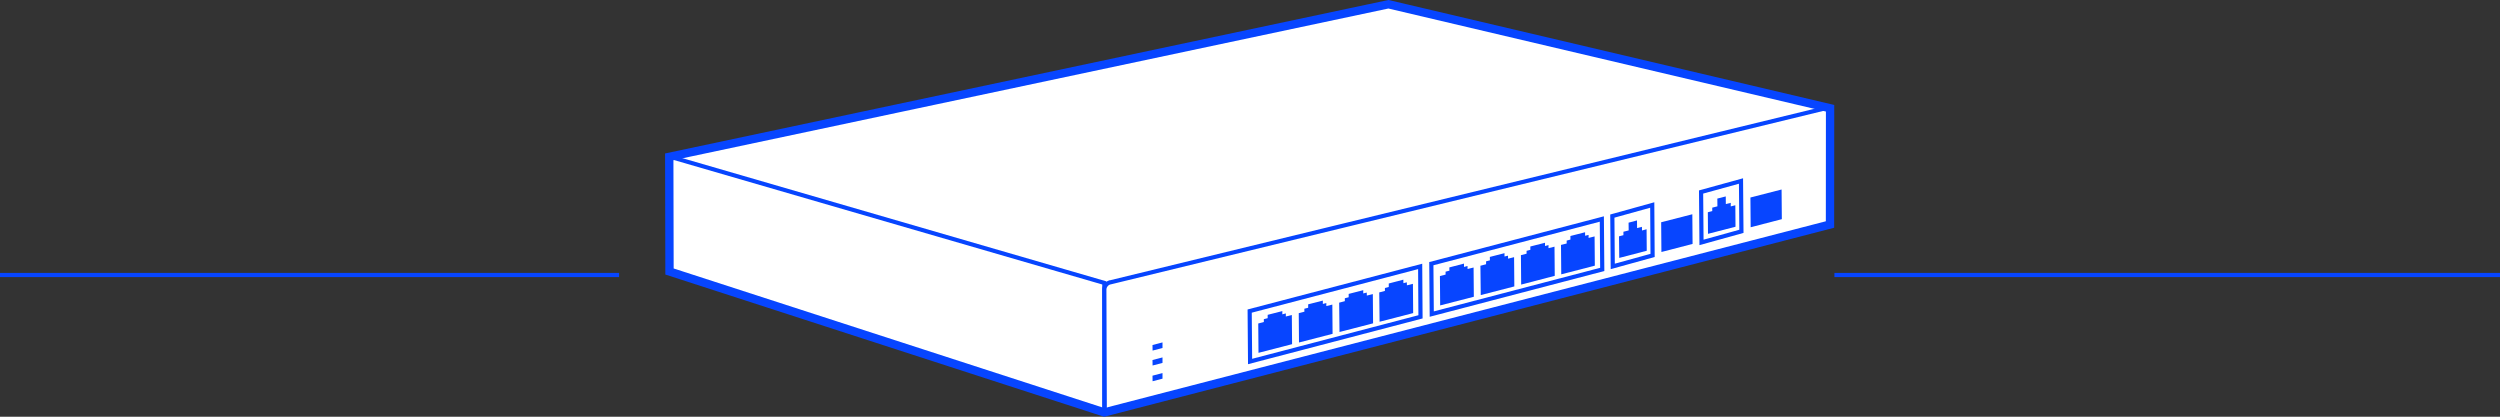 <svg xmlns="http://www.w3.org/2000/svg" viewBox="0 0 300 50.01"><rect x="0" y="0" width="300" height="50.01" fill="#333333" stroke="none"/><defs><style>.cls-1,.cls-4,.cls-5{fill:none;}.cls-1,.cls-3,.cls-4{stroke:#0745ff;stroke-miterlimit:10;}.cls-1,.cls-3{stroke-width:0.5px;}.cls-2,.cls-3{fill:#fff;}.cls-5{stroke:#000;stroke-linejoin:bevel;stroke-width:0.25px;}.cls-6{fill:#0745ff;}.cls-7{fill:#0845ff;}</style></defs><title>Asset 1</title><g id="Layer_2" data-name="Layer 2"><g id="Layer_1-2" data-name="Layer 1"><line class="cls-1" x1="220.13" y1="33" x2="300" y2="33"/><line class="cls-1" y1="33" x2="74.29" y2="33"/><polygon class="cls-2" points="166.61 0.51 219.61 12.99 219.6 26.94 132.51 49.49 80.34 32.58 80.31 18.82 166.61 0.51"/><polygon class="cls-3" points="80.31 18.78 132.52 33.95 132.51 49.48 80.34 32.58 80.31 18.78"/><path class="cls-3" d="M132.52,34.74l.05,14.15c0,.4.28.65.62.57l86.2-22.3a.46.46,0,0,0,.3-.44V13.19c0-.2-.14-.33-.31-.28l-86.26,21A.92.92,0,0,0,132.52,34.74Z"/><polygon class="cls-4" points="166.61 0.51 219.61 12.99 219.6 26.94 132.51 49.49 80.34 32.58 80.31 18.82 166.61 0.51"/><path class="cls-5" d="M80.34,32.58"/><polygon class="cls-6" points="203.11 29.27 199.37 30.24 199.34 26.67 203.08 25.71 203.11 29.27"/><polygon class="cls-3" points="170.42 31.97 149.96 37.33 150.01 43.38 170.46 38.02 170.42 31.97"/><polygon class="cls-6" points="153.88 37.33 153.88 37.72 154.3 37.61 154.3 37.98 155.02 37.8 155.05 41.3 151.02 42.34 150.99 38.82 151.66 38.64 151.66 38.3 152.12 38.18 152.12 37.78 153.88 37.33"/><polygon class="cls-6" points="158.74 36.07 158.74 36.47 159.16 36.37 159.16 36.73 159.88 36.55 159.91 40.06 155.88 41.1 155.85 37.58 156.53 37.4 156.52 37.05 156.98 36.93 156.98 36.52 158.74 36.07"/><polygon class="cls-6" points="163.59 34.82 163.59 35.21 164.01 35.11 164.02 35.47 164.74 35.29 164.77 38.8 160.74 39.84 160.7 36.32 161.38 36.14 161.38 35.79 161.84 35.67 161.84 35.27 163.59 34.82"/><polygon class="cls-6" points="168.4 33.56 168.41 33.98 168.82 33.88 168.83 34.24 169.55 34.06 169.58 37.57 165.55 38.61 165.51 35.09 166.19 34.91 166.19 34.56 166.65 34.44 166.65 34.02 168.4 33.56"/><polygon class="cls-6" points="213.82 26.3 210.08 27.27 210.05 23.7 213.79 22.74 213.82 26.3"/><polygon class="cls-3" points="192.22 26.28 171.76 31.64 171.81 37.69 192.27 32.33 192.22 26.28"/><polygon class="cls-6" points="175.68 31.63 175.68 32.03 176.1 31.92 176.11 32.28 176.83 32.1 176.86 35.61 172.82 36.65 172.79 33.13 173.47 32.95 173.47 32.6 173.93 32.48 173.92 32.09 175.68 31.63"/><polygon class="cls-6" points="180.54 30.38 180.54 30.78 180.96 30.68 180.97 31.04 181.69 30.86 181.72 34.37 177.69 35.41 177.65 31.89 178.33 31.71 178.33 31.36 178.79 31.24 178.78 30.83 180.54 30.38"/><polygon class="cls-6" points="185.4 29.13 185.4 29.52 185.82 29.41 185.82 29.78 186.54 29.6 186.57 33.1 182.54 34.15 182.51 30.62 183.19 30.44 183.19 30.1 183.64 29.98 183.64 29.58 185.4 29.13"/><polygon class="cls-6" points="190.21 27.87 190.21 28.29 190.63 28.19 190.63 28.55 191.35 28.37 191.38 31.88 187.35 32.92 187.32 29.39 188 29.22 188 28.87 188.45 28.75 188.45 28.32 190.21 27.87"/><polygon class="cls-6" points="197.61 30.09 197.59 27.51 197.04 27.66 197.03 27.22 196.45 27.37 196.44 26.45 195.43 26.72 195.44 27.65 194.81 27.81 194.81 28.22 194.28 28.36 194.31 30.95 197.61 30.09"/><polygon class="cls-1" points="198.27 24.6 193.48 25.93 193.53 31.97 198.31 30.65 198.27 24.6"/><polygon class="cls-6" points="208.26 27.21 208.24 24.63 207.69 24.77 207.69 24.34 207.1 24.49 207.09 23.57 206.08 23.83 206.09 24.76 205.47 24.92 205.47 25.33 204.94 25.47 204.96 28.06 208.26 27.21"/><polygon class="cls-1" points="208.92 21.72 204.13 23.04 204.18 29.09 208.97 27.76 208.92 21.72"/><polygon class="cls-6" points="139.5 41.76 138.31 42.07 138.3 41.4 139.5 41.09 139.5 41.76"/><polygon class="cls-7" points="139.5 43.55 138.31 43.86 138.3 43.2 139.5 42.89 139.5 43.55"/><polygon class="cls-7" points="139.5 45.44 138.31 45.75 138.3 45.08 139.5 44.77 139.5 45.44"/></g></g></svg>